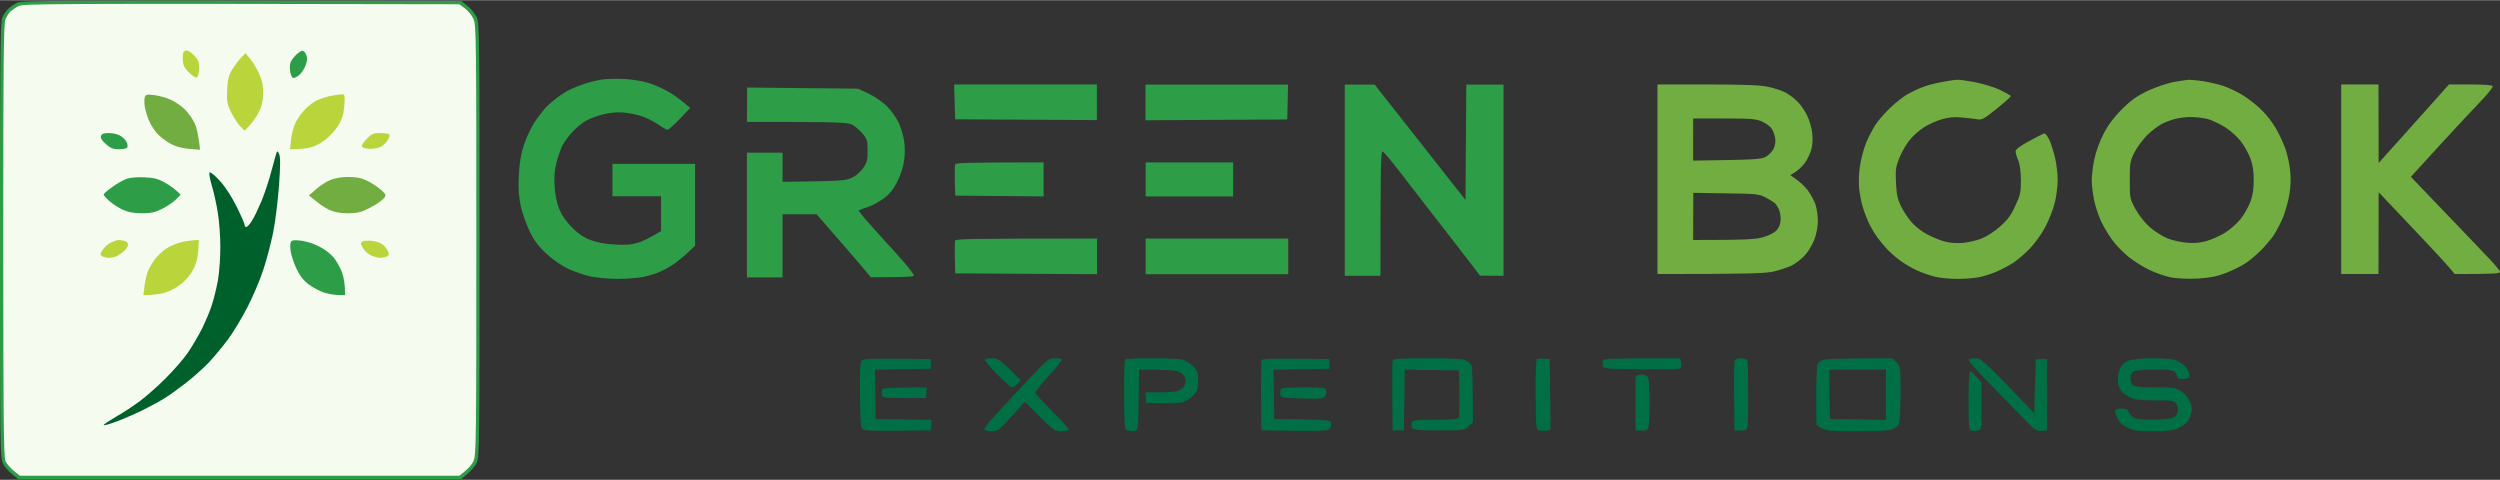 <svg xmlns="http://www.w3.org/2000/svg" viewBox="0 0 1543 296" width="500" height="96"><rect x="0" y="0" width="1543" height="296" fill="#333333" stroke="none"/><title>New Project</title><style>		.s0 { fill: #72ad41 } 		.s1 { fill: #2d9d47 } 		.s2 { fill: #f6fbf0 } 		.s3 { fill: #006f45 } 		.s4 { fill: #00602c } 		.s5 { fill: #bad53c } 	</style><g id="GreenBook_Exp_icon_w copy 2"><path id="Path 0" class="s0" d="m1445 110.5v58.5h23l0.1-50.5c9.6 10.1 19 20 27 28.5 8.1 8.5 15.8 17 17.3 18.8l2.6 3.2c24.5 0 28-0.3 28-1.3 0-0.6-2.8-4.1-6.2-7.7-3.4-3.6-10.9-11.5-16.7-17.5-5.8-6.1-15.4-16.1-21.4-22.3l-10.7-11.2c17.3-19 25.7-28.1 29.8-32.5 4.2-4.4 10.6-11.3 14.4-15.3 3.7-3.9 6.6-7.6 6.3-8.2-0.3-0.6-5.9-1-13.8-1h-13.2c-15.5 17.3-20.8 23.2-21.8 24.4-1 1.2-4.9 5.5-8.6 9.6-3.7 4.1-8.2 9.1-9.9 11l-3.1 3.5-0.1-48.5h-23z"></path><path id="Path 1" class="s1" d="m10.5 1.6c-1.6 0.8-4.1 2.5-5.4 3.7-1.3 1.2-3 3.7-3.7 5.4-1.2 2.7-1.4 26.1-1.4 137.6 0 125.8 0.1 134.4 1.8 137.6 0.9 1.9 3.4 4.8 5.5 6.5l3.9 3.1h273.5c5.9-4.6 8.5-7.8 9.5-10 1.7-3.8 1.8-11.5 1.8-137.5 0-126-0.1-133.7-1.8-137.5-1-2.2-3.6-5.3-5.7-7l-3.8-3c-257.1-0.5-271.5-0.3-274.2 1.1z"></path><path id="Path 2" fill-rule="evenodd" class="s0" d="m1208 49.1c1.4-0.1 6.3 0.6 11 1.5 4.7 0.9 11.6 3 15.3 4.7 3.7 1.8 6.8 3.5 6.7 3.9 0 0.5-3.9 4-8.8 7.9-7.5 6.1-9.1 6.9-11.7 6.4-1.7-0.3-5.9-0.8-9.5-1.1-4.7-0.5-8.1-0.2-12.5 1.1-3.3 0.9-8.3 3.2-11 4.9-2.8 1.8-6.7 5.2-8.7 7.7-2 2.4-4.9 7.3-6.4 10.9-2.3 5.8-2.6 7.5-2.2 15.5 0.3 7 1 10.2 3 14.5 1.5 3 4.4 7.5 6.6 10 2.1 2.5 6.5 5.9 9.8 7.6 3.2 1.7 8.1 3.7 10.9 4.4 3 0.8 7.4 1.1 11 0.8 3.3-0.3 8.5-1.5 11.5-2.7 3.1-1.2 8.1-4.4 11.4-7.4 4.6-4 6.8-6.9 9.4-12.7 3.2-6.7 3.5-8.4 3.5-16-0.1-5.5-0.6-9.8-1.7-12.3-0.9-2-1.6-4.5-1.6-5.5 0-1.1 2.8-3.2 8.3-6.2 4.5-2.5 8.8-4.6 9.4-4.8 0.7-0.1 2.2 1.9 3.4 4.5 1.1 2.7 2.7 7.8 3.5 11.5 0.8 3.8 1.4 9.5 1.4 12.8 0 3.3-0.7 9.3-1.6 13.2-0.9 4-3.5 10.9-5.8 15.3-2.3 4.5-6.5 10.3-9.6 13.6-3 3.1-7.5 7-10 8.7-2.5 1.6-7 4.1-10 5.4-3 1.4-7.9 3-10.8 3.6-2.8 0.7-9.1 1.2-14 1.2-4.8 0-11.2-0.6-14.2-1.4-3-0.8-8-2.5-11-3.9-3-1.4-7.8-4.2-10.5-6.2-2.8-2.1-6.5-5.4-8.3-7.4-1.8-2-4.6-5.4-6.1-7.6-1.6-2.2-3.9-6.3-5.1-9-1.2-2.8-2.8-7-3.5-9.5-0.7-2.5-1.6-7.2-2-10.5-0.4-3.3-0.2-9.5 0.4-13.8 0.6-4.2 2.3-10.7 3.8-14.5 1.5-3.7 4.3-9 6.1-11.7 1.9-2.8 6-7.4 9.1-10.3 3.1-3 7.6-6.5 10.1-8 2.5-1.4 6.7-3.5 9.5-4.5 2.7-1.1 8.2-2.5 12-3.2 3.8-0.7 8.1-1.4 9.5-1.4zm143 0c1.4 0 5.4 0.4 9 0.9 3.6 0.6 9.2 1.9 12.5 3 3.3 1.1 8.9 3.8 12.5 6.1 3.6 2.3 8.8 6.5 11.5 9.3 2.8 2.8 6.7 8 8.7 11.6 2 3.6 4.5 9.2 5.6 12.5 1.1 3.3 2.4 9.1 2.7 13 0.5 4.3 0.3 9.9-0.5 14.5-0.7 4.1-2.5 10.4-3.9 14-1.5 3.6-4.1 8.5-5.7 11-1.7 2.5-5.3 6.7-8 9.4-2.7 2.7-6.9 6.3-9.4 7.9-2.5 1.7-7.9 4.4-12 6-5.8 2.2-9.8 3-17.5 3.5-6.2 0.3-12.4 0-16.5-0.7-3.6-0.7-9.7-2.8-13.5-4.7-3.8-1.8-9.7-5.5-13-8.2-3.3-2.7-7.8-7.3-9.9-10.3-2.2-3-5.2-8.1-6.8-11.4-1.5-3.3-3.5-9.1-4.3-13-0.8-3.9-1.5-9.4-1.5-12.3 0-2.8 0.7-8.7 1.6-13 0.9-4.6 3.3-11 5.7-15.7 2.9-5.6 6.3-10.1 11.4-15.3 5.6-5.5 9.3-8.1 15.5-11.1 4.6-2.2 11.7-4.6 15.8-5.5 4.1-0.8 8.6-1.4 10-1.5zm-17 27.4c-1.9 1-5.7 3.9-8.4 6.4-2.6 2.5-6.2 7.3-8 10.6-2.9 5.7-3.1 6.6-3.1 17.5 0 11.3 0.1 11.6 3.5 17.9 2.1 3.8 5.7 8.4 9 11.3 3 2.6 8 5.7 11 6.9 3 1.2 8.4 2.3 12 2.6 4.4 0.4 8.3 0 12-1.1 3-0.9 8-3.1 11-4.9 3-1.8 7.3-5.6 9.6-8.3 2.2-2.7 5-7.5 6.2-10.6 1.6-4.2 2.2-8 2.2-13.8 0-5.8-0.6-9.5-2.2-13.7-1.2-3.2-3.9-7.9-6-10.5-2.1-2.7-6.4-6.5-9.6-8.5-3.1-2-8-4.2-10.7-5-2.8-0.7-7.5-1.2-10.5-1.2-3 0-7.5 0.6-10 1.3-2.5 0.7-6.1 2.1-8 3.1zm-311-24.5h30.7c22 0 32.7 0.4 37.3 1.4 3.6 0.7 8.3 2.3 10.5 3.3 2.2 1.1 5.7 3.7 7.8 5.7 2 2 4.8 6 6.1 8.9 1.4 2.8 2.8 7.7 3.1 10.7 0.4 3.3 0.2 7.3-0.5 10-0.7 2.5-2.5 6.3-4.1 8.5-1.6 2.2-4.2 4.8-8.9 7.5l4 2.8c2.1 1.5 5.3 4.5 6.9 6.7 1.6 2.2 3.7 6 4.6 8.5 0.8 2.5 1.5 7.1 1.5 10.3 0 3.4-0.9 8-2.2 11.5-1.2 3.1-3.8 7.5-5.9 9.7-2 2.2-5.6 5-8 6.2-2.4 1.2-7.6 2.9-11.4 3.8-5.4 1.1-14.3 1.5-71.5 1.5zm22 47c38.1-0.5 42-0.8 44.8-2.3 1.7-0.9 3.9-3.2 4.8-4.9 1.1-2.2 1.4-4.5 1-6.8-0.3-1.9-1.3-4.5-2.1-5.7-0.8-1.3-3.4-3.2-5.7-4.3-3.8-1.7-6.5-2-23.5-2h-19.3zm0 49c33.6 0 38.7-0.4 43.4-1.8 3.8-1.1 6.8-2.7 8.3-4.4 1.6-1.9 2.3-4.1 2.3-6.8 0-2.2-0.5-5-1.2-6.2-0.6-1.3-1.6-2.8-2.2-3.4-0.6-0.6-3.1-2.2-5.6-3.5-4.2-2.3-5.6-2.4-24.7-2.7l-20.2-0.3z"></path><path id="Path 3" class="s2" d="m11.5 3.6c-1.6 0.8-3.8 2.3-4.9 3.2-1 0.9-2.5 3.2-3.2 4.9-1.2 2.7-1.4 26.3-1.4 136.3 0 107.5 0.3 133.6 1.3 136.3 0.7 1.7 3.1 4.5 5.2 6.2l3.8 3h271.2c5.3-3.9 7.7-6.8 8.7-9 1.7-3.8 1.8-11.3 1.8-136.5 0-125.2-0.1-132.7-1.8-136.5-1-2.2-3.4-5.1-5.3-6.5l-3.4-2.5c-255.1-0.5-269.3-0.3-272 1.1z"></path><path id="Path 4" class="s1" d="m372 48.9c-3 0.4-8 1.6-11 2.6-3 1-7.3 2.7-9.5 3.8-2.2 1.1-5.8 3.4-8 5.1-2.2 1.7-5.3 4.4-6.9 6.1-1.5 1.7-4.6 5.7-6.8 9-2.1 3.3-5.1 9.6-6.5 14-1.9 5.8-2.7 11-3.1 19-0.4 8.4 0 12.9 1.3 19 1 4.4 3.5 11.4 5.6 15.5 2.6 5.4 5.5 9.2 10.1 13.4 3.7 3.5 9.1 7.3 13.3 9.3 3.9 1.8 10.1 4 14 4.8 3.9 0.8 11.3 1.5 16.5 1.5 5.2 0 12.2-0.5 15.5-1.1 3.3-0.6 8.5-2.2 11.5-3.6 3-1.3 7.3-3.9 9.5-5.6 2.2-1.7 5.7-4.7 7.8-6.6l3.7-3.6v-50.5h-51v20h30v21.5c-6.6 4.1-11 6.1-14 7.1-4.2 1.3-7.6 1.6-14.5 1.2-5.9-0.3-11.1-1.3-15-2.8-4.3-1.6-7.6-3.8-11.6-7.9-3.8-3.9-6.2-7.4-7.9-11.6-1.4-3.7-2.5-9-2.7-14-0.4-5.6 0-9.9 1.2-14.5 0.9-3.6 2.6-8.2 3.6-10.3 1.1-2.2 3.9-5.9 6.2-8.4 2.3-2.5 6-5.6 8.2-6.8 2.2-1.3 6.9-3.1 10.5-4 4.3-1.1 8.6-1.5 12.5-1.2 3.3 0.3 8.3 1.2 11 2.1 2.8 0.8 7.4 3.1 10.3 5 2.8 2 5.6 3.6 6.2 3.6 0.6 0 3.9-3 7.5-6.7l6.5-6.8c-6.6-5.8-11.4-9-15-10.9-3.6-1.9-9-4.1-12-4.9-3-0.9-9.1-1.8-13.5-2.1-4.4-0.2-10.5-0.1-13.5 0.3zm217.2 13.9l0.3 10.7 87.5 0.5v-22h-88.1zm117.8 0.3v11l87.5-0.5 0.5-21.5h-88zm123 48v59h22c0-68.8 0.3-77 1.3-76.7 0.7 0.1 5 5.2 9.7 11.3 4.7 6.1 14.1 18.2 20.9 27 6.7 8.7 16.2 20.9 21 27.1l8.6 11.2 14.5 0.1v-118h-23l-0.5 71.2c-15.5-19.8-25.4-32.3-32-40.7-6.6-8.3-14.7-18.6-18-22.8l-6-7.7h-18.5zm-368.9-46.6l-0.1 10.6c57.7 0 61.9 0.3 64.9 1.7 1.9 1 4.8 3.5 6.5 5.6 2.8 3.4 3.1 4.5 3.1 10.6 0 5.8-0.4 7.3-2.9 10.8-1.7 2.4-4.7 4.9-7 5.9-3.4 1.5-7.4 1.8-23.3 2.1l-19.3 0.3v-18h-22v77h22v-39h21c13.1 15.1 18.3 21 20 23 1.7 1.9 5.4 6.3 8.3 9.7l5.2 6.2c23.2 0 26.5-0.3 26.5-1.2 0-0.7-3-4.6-6.6-8.7-3.7-4.2-8.5-9.6-10.8-12-2.2-2.5-7-7.8-10.6-11.8-3.6-4-6.3-7.5-6-7.6 0.3-0.2 2.8-1.1 5.5-2 2.8-0.9 7.3-3.4 10-5.4 3.6-2.7 6-5.7 8.3-10.3 1.9-3.8 3.7-9.1 4.2-12.9 0.6-4.2 0.6-8.7 0-12.5-0.6-3.4-2.1-8.4-3.5-11.3-1.4-2.9-4.6-7.4-7.2-10-2.7-2.6-7.7-6-11.3-7.7l-6.5-3-68.4-0.7zm128.4 36.9c-0.2 0.8-0.3 5.4-0.2 10.3l0.3 8.9 54.5 0.5v-21c-48.6 0-54.2 0.3-54.6 1.3zm117.6 9.2v10.5h54v-21h-54zm-117.6 37.8c-0.2 0.7-0.3 5.6-0.2 10.8l0.3 9.4 87.5 0.5v-22c-78.8 0-87.2 0.2-87.6 1.3zm117.6 9.7v11h88v-22h-88z"></path><path id="Path 5" fill-rule="evenodd" class="s3" d="m574.5 221.5v6l-34.5 0.5 0.5 30.5 34.5 0.5-0.5 6.5-20.5 0.2c-15.1 0.2-20.8-0.1-21.8-1-1-0.9-1.3-6.3-1.4-21.3-0.2-16.2 0.1-20.2 1.2-21.2 1.1-0.9 6.9-1.2 42.5-0.7zm37.8-0.5c3.9 0 4.7 0.5 17.6 13.5l-2 2.3c-1 1.2-2.5 2.2-3.1 2.2-0.7 0-4.8-3.5-9.1-7.8-4.2-4.2-7.7-8.3-7.7-9 0-0.8 1.5-1.2 4.3-1.2zm38.8 0c2.2 0 4.1 0.3 4.3 0.7 0.3 0.5-3.3 5-8 10-4.6 5.1-8.4 9.9-8.4 10.5 0 0.7 4.8 5.9 10.5 11.5 5.8 5.7 10.3 10.7 10 11.3-0.3 0.6-2.4 1-4.7 1-4.1 0-4.8-0.5-22.3-18.1l-8.2 9.1c-7.8 8.5-8.5 9-12.3 9-2.2 0-4.2-0.4-4.5-1-0.3-0.6 2.3-4 5.7-7.7 3.5-3.8 9.6-10.4 13.7-14.8 4.1-4.4 10.4-11 13.9-14.7 5.8-6.1 6.8-6.8 10.3-6.8zm60.6 0c11.6 0 17.2 0.4 19.6 1.4 1.7 0.7 4.3 2.6 5.7 4.1 2.1 2.2 2.5 3.7 2.5 8.5 0 5.2-0.4 6.2-3 9-1.6 1.7-4.6 3.5-6.5 4.1-1.9 0.6-7.8 0.9-22.5 0.4l-0.5-6.5h9c5 0 10.1-0.4 11.5-1 1.4-0.6 3-2 3.6-3.2 0.6-1.3 0.8-3.3 0.5-4.5-0.3-1.3-2-3-3.6-3.8-2.1-1.1-6.2-1.5-25-1.5l-0.2 18.7c-0.3 17.9-0.4 18.8-2.3 19.1-1.1 0.2-3 0.1-4.2-0.2-2.3-0.6-2.3-0.7-2.5-21.9-0.1-11.8 0.2-21.7 0.7-22 0.5-0.4 8.2-0.7 17.2-0.7zm108.8 0.5v6l-34.5 0.5 0.5 30.5 17.3 0.2c14.2 0.3 17.3 0.6 17.7 1.8 0.3 0.8 0 2.4-0.5 3.5-1 1.9-1.9 2-42.5 1.5l-0.2-21c-0.1-11.5 0.1-21.5 0.3-22.2 0.3-1.1 4.8-1.3 41.9-0.8zm60.5-0.5c15.7 0 21.7 0.3 23.8 1.4 1.5 0.7 3 2.1 3.5 3 0.4 0.9 0.7 9.1 0.8 35.1l-2.7 2.5c-2.5 2.4-2.9 2.5-18.1 2.5-12.7 0-15.8-0.3-16.6-1.5-0.5-0.8-0.7-2.3-0.4-3.3 0.6-1.5 2.3-1.7 14-1.7 7.2 0 13.8-0.4 14.5-0.8 0.9-0.5 1.1-4.4 0.7-29.7l-33.5-0.5-0.5 37.5h-7l-0.2-21c-0.1-11.5 0-21.5 0.3-22.2 0.3-1 5.2-1.3 21.4-1.3zm75.5 0.5l0.5 43.5-2.2 0.6c-1.3 0.3-3.3 0.3-4.5 0-2.3-0.6-2.3-0.7-2.5-21.9-0.1-11.8 0.3-21.7 0.7-22.1 0.5-0.4 2.5-0.6 8-0.1zm80.5-0.5l0.6 2.7c0.3 1.6 0.1 3.1-0.4 3.6-0.6 0.4-11.5 0.6-24.3 0.5-22.5-0.3-23.4-0.4-23.7-2.3-0.2-1.1-0.1-2.6 0.2-3.3 0.4-0.9 6.2-1.2 47.6-1.2zm37.5 0c2.2 0 3.7 0.5 4 1.5 0.3 0.8 0.5 10.4 0.5 21.2 0.1 14.9-0.2 20.1-1.2 21.1-0.7 0.7-2.6 1.1-7.3 0.7l-0.2-21c-0.1-11.5 0-21.5 0.3-22.2 0.2-0.7 1.9-1.3 3.9-1.3zm93.5 0l2.5 2.5c2.5 2.5 2.5 2.7 2.5 19.7-0.1 12-0.4 17.8-1.3 18.9-0.7 0.9-2.2 2.1-3.4 2.7-1.5 0.8-9.1 1.2-22 1.2-18.4 0.1-20-0.1-25.3-4v-18.3c0-10 0.4-18.7 0.8-19.2 0.4-0.6 1.6-1.6 2.7-2.2 1.4-0.9 8.3-1.2 43.5-1.3zm-38.5 37.5l34.5 0.5v-31h-35.1zm89.5-37.5c3.9 0 4.6 0.5 36.5 33.9l1-33.4h7v44l-3.5 0.3c-3.2 0.3-4.1-0.4-13.3-10-5.5-5.7-14.8-15.2-20.8-21.3-5.9-6.1-10.8-11.6-10.8-12.3 0-0.7 1.4-1.2 3.9-1.2zm109.8 0c7.4 0 12.4 0.5 14.5 1.4 1.8 0.7 4.2 2.4 5.5 3.7 1.2 1.3 2.3 3.5 2.5 4.9 0.2 2.2-0.1 2.5-3.5 2.7-2.5 0.2-3.8-0.1-3.8-1 0-0.6-0.8-2-1.7-3-1.5-1.5-3.5-1.8-12.8-1.7-7.2 0-11.6 0.4-12.8 1.2-1.1 0.8-1.8 2.5-1.8 4.3 0 1.8 0.7 3.5 1.8 4.3 1.2 0.8 5.7 1.2 13.8 1.2 10.9-0.1 12.4 0.2 15.5 2.2 2 1.3 4.4 3.9 5.3 5.8 1.3 2.4 1.7 4.6 1.3 7-0.4 1.9-1.4 4.6-2.4 6-1 1.4-3.7 3.3-6 4.2-3.1 1.4-7 1.8-15.4 1.8-9.7 0-11.9-0.3-15.8-2.2-3.1-1.6-5-3.4-6.2-6.1-1-2-1.5-4.1-1.3-4.7 0.3-0.6 2.1-1 4-1 2.8 0 3.7 0.5 4.5 2.5 0.6 1.4 2.3 3 3.8 3.6 1.6 0.6 7.2 0.9 13 0.7 7.3-0.2 10.6-0.7 11.8-1.8 0.9-0.8 1.6-2.6 1.7-4 0.1-1.4-0.5-3.3-1.3-4.3-1.2-1.5-3.1-1.8-12.7-1.7-8.1 0-12.3-0.4-15-1.6-2.1-0.9-4.6-2.5-5.6-3.7-1-1.2-2-3.3-2.3-4.7-0.4-1.4-0.3-4.1 0-6 0.4-1.9 1.3-4.4 2-5.4 0.7-1.1 2.8-2.5 4.7-3.2 2-0.8 8.1-1.3 14.7-1.4zm-112.8 8c0.6 0 2.4 1.6 7 7v14.5c0 14.2 0 14.5-2.2 15.1-1.2 0.4-3 0.4-4 0-1.6-0.5-1.8-2.4-1.8-18.6 0-11.3 0.4-18 1-18zm-203.2 2c1.5 0 3.3 0.5 4 1.2 0.9 0.9 1.3 5.6 1.3 16.3 0 11-0.3 15.3-1.3 16.3-0.7 0.7-2.6 1.1-7.3 0.7l-0.1-16c-0.1-8.7 0-16.5 0.2-17.2 0.2-0.7 1.6-1.3 3.2-1.3zm-440.8 8l-0.5 6.5h-13.4c-12.7 0-13.5-0.1-13.9-2-0.1-1.1 0-2.6 0.3-3.3 0.4-0.9 4.2-1.2 27.5-1.2zm232.5 0c12.7 0 13.6 0.1 14 2 0.3 1.1 0 2.7-0.7 3.6-1 1.3-3.4 1.5-14.2 1.2-12.1-0.3-13.1-0.4-13.4-2.3-0.1-1.1 0-2.6 0.3-3.3 0.4-0.9 4.2-1.2 14-1.2z"></path><path id="Path 6" class="s0" d="m89.4 59.7c-0.4 1-0.4 3.8 0 6.3 0.4 2.5 1.8 6.7 3.1 9.5 1.3 2.7 3.9 6.5 5.9 8.2 2 1.8 5.5 4.3 7.8 5.4 2.5 1.3 7.1 2.4 10.8 2.7l6.5 0.5c-1-9.1-2.2-13.8-3.3-16.3-1.2-2.5-3.8-6.2-5.9-8.4-2.1-2.1-6.1-4.9-8.8-6.1-2.8-1.3-7.4-2.6-10.2-2.9-4.5-0.6-5.4-0.4-5.9 1.1zm114.6 51.2c-2.5 1-6.5 3.6-8.9 5.7l-4.4 3.9c6 5.1 9.8 7.6 12.3 8.8 3.3 1.5 6.4 2.1 11.5 2.2 5.6 0 8.1-0.5 12.5-2.7 3-1.5 6.9-3.8 8.5-5.2 2.4-2.1 2.8-2.9 1.9-4.3-0.6-1-3.3-3.3-6-5.1-2.7-1.8-6.5-3.7-8.4-4.2-1.9-0.6-6-1-9-0.9-3 0-7.5 0.8-10 1.8z"></path><path id="Path 7" class="s4" d="m170.7 94c-0.3 0.8-1.7 6-3.2 11.5-1.4 5.5-4.2 13.8-6.1 18.5-2 4.7-4.6 10.2-6 12.3-1.3 2-2.8 3.7-3.4 3.7-0.6 0-1-0.6-1-1.3 0-0.6-2.2-5.7-4.9-11.2-3.1-6.2-7-12.3-10.4-16-3-3.3-5.9-5.7-6.3-5.2-0.5 0.4 0.1 4 1.3 8 1.2 3.9 2.9 11.5 3.7 16.7 0.9 5.2 1.6 14.9 1.6 21.5 0 6.6-0.7 15.8-1.5 20.5-0.9 4.7-2.5 11.4-3.7 15-1.1 3.6-3.9 10.1-6 14.5-2.2 4.4-6.2 11.1-8.8 15-2.7 3.9-8.8 10.9-13.7 15.8-4.8 4.8-11.9 11.1-15.8 14-3.8 2.9-10.5 7.3-14.8 9.7-4.2 2.5-7.7 4.8-7.7 5.2 0 0.5 3.7-0.6 8.3-2.3 4.5-1.7 11.8-4.9 16.2-7.1 4.4-2.2 10.3-5.4 13-7.1 2.8-1.7 8.6-5.9 13-9.3 4.4-3.4 10.7-9 14.1-12.5 3.3-3.5 8.7-10 12-14.4 3.3-4.4 8.7-13.4 12.1-20 3.4-6.6 7.7-16.8 9.7-22.8 2-5.9 4.7-16.2 6.1-22.9 1.4-6.8 3-19.9 3.7-29.3 0.9-12.5 0.9-17.7 0.1-19.5-0.8-1.8-1.2-2.1-1.6-1z"></path><path id="Path 8" class="s1" d="m182 34.5c-2.5 2.8-3.2 4.4-3.1 7.3 0.1 2 0.5 4.4 1.1 5.2 0.8 1.3 1.2 1.3 3.6 0 1.5-0.8 3.5-3.4 4.6-5.8 1.3-3 1.6-5 1-7-0.5-1.5-1.5-2.8-2.4-3-0.8-0.2-3 1.3-4.8 3.3zm-119.7 49.3c-0.4 1.2 0.5 2.7 3 5 3 2.6 4.5 3.2 8.2 3.2 2.6 0 4.8-0.5 5.1-1.2 0.4-0.7 0-2.4-0.7-3.7-0.8-1.3-2.6-3-4.1-3.7-1.6-0.8-4.6-1.4-6.8-1.4-3 0-4.2 0.5-4.7 1.8zm15.7 26.5c-1.9 0.7-5.9 2.9-8.7 5-2.9 2-5.3 4.1-5.3 4.7 0 0.6 1.7 2.4 3.8 4.2 2 1.7 5.7 4.1 8.2 5.2 3.1 1.4 6.6 2.1 11.5 2.1 5.6 0 8.1-0.5 12.5-2.7 3-1.5 6.8-4.1 8.5-5.7l3-3.1c-3.1-3.2-6.5-5.6-9.5-7.3-4.5-2.5-6.8-3.1-13-3.4-4.4-0.2-8.9 0.2-11 1zm101.6 38.8c-0.5 0.8-0.6 3.4-0.2 5.9 0.4 2.5 2 7.3 3.6 10.8 2.2 4.5 4.3 7.2 7.8 9.8 2.6 1.9 7 4.2 9.7 5 2.8 0.8 6.7 1.4 8.8 1.4h3.7c0-7-0.9-11.4-2-14.2-1-2.9-3.5-7.1-5.3-9.3-1.9-2.2-5.9-5.2-9.1-6.7-3.1-1.6-8-3.1-10.9-3.4-4-0.5-5.5-0.3-6.1 0.7z"></path><path id="Path 9" class="s5" d="m113.5 31.7c-0.5 0.3-0.8 2.6-0.7 5 0.2 3.5 0.9 5 3.7 7.8 1.9 1.9 4.1 3.4 4.8 3.2 0.6-0.2 1.3-1.9 1.5-3.8 0.2-1.9 0.1-4.4-0.2-5.6-0.3-1.3-1.8-3.4-3.4-4.8-1.5-1.4-3.2-2.6-3.8-2.5-0.6 0-1.4 0.3-1.9 0.7zm35.2 3.9c-1.6 1.6-4 4.9-5.5 7.4-2.1 3.6-2.7 6.1-3 12.5-0.3 7.3-0.1 8.5 2.6 14 1.7 3.3 4.2 7.1 5.6 8.5l2.6 2.5c4.7-4.6 7.3-8.5 8.8-11.5 2-4.3 2.6-7 2.6-12 0-4.9-0.7-7.9-2.6-12-1.4-3-3.9-7-5.4-8.9l-2.9-3.4zm54.3 23.7c-3 0.7-7.1 2.2-9 3.4-1.9 1.1-5 3.8-6.9 5.9-1.9 2.2-4.2 5.7-5.1 7.9-1 2.2-2 6.6-2.4 9.7l-0.6 5.8c6.6 0 10.8-0.6 13.5-1.4 3.1-0.9 6.9-3.1 10-5.9 2.8-2.4 6.1-6.6 7.4-9.3 1.6-3.2 2.5-7 2.7-11.2 0.3-5.8 0.2-6.2-1.9-6.1-1.2 0-4.7 0.6-7.7 1.2zm23.4 26.2c-1.9 1.9-3.2 4.1-3.1 4.7 0.2 0.7 2.2 1.4 4.5 1.5 2.3 0.2 5.6-0.4 7.2-1.2 1.7-0.8 3.7-2.9 4.5-4.5 1.3-2.7 1.3-3.1 0-3.5-0.8-0.3-3.3-0.5-5.6-0.5-3.4 0-4.7 0.6-7.5 3.5zm-158.2 64.2c-1.9 1-4.1 3-5 4.6-1.5 2.4-1.5 2.9-0.2 3.7 0.8 0.5 2.8 1 4.3 1 1.5 0 3.7-0.5 5-1.1 1.2-0.7 3.2-2.1 4.5-3.3 1.2-1.2 2.3-2.9 2.2-3.9 0-1-1-1.9-2.2-2.2-1.3-0.3-3-0.5-3.8-0.5-0.8 0-3 0.8-4.8 1.7zm42.8-0.1c-3 0.8-7.1 2.7-9.2 4.2-2 1.5-4.8 4.3-6.3 6.2-1.4 1.9-3.3 5.1-4.1 7-0.8 1.9-1.8 6.1-2.2 9.3l-0.7 5.7c7.4 0 11.9-0.9 14.8-2 2.9-1.1 7.2-3.6 9.6-5.7 2.4-2.1 5.4-6.1 6.8-8.8 1.5-3.3 2.5-7.2 2.7-11.3l0.3-6.2c-4.8 0.1-8.7 0.8-11.7 1.6zm113.5-1c-1.1 0.3-1.9 1.1-1.7 1.7 0.1 0.7 0.9 2.2 1.7 3.4 0.8 1.3 2.9 3 4.5 3.8 1.7 0.8 4.3 1.5 5.8 1.5 1.5 0 3.4-0.5 4.2-1 1.3-0.7 1.3-1.3 0.3-3.4-0.7-1.5-2.3-3.3-3.5-4.1-1.3-0.8-3.9-1.7-5.8-1.9-1.9-0.3-4.4-0.2-5.5 0z"></path></g></svg>
